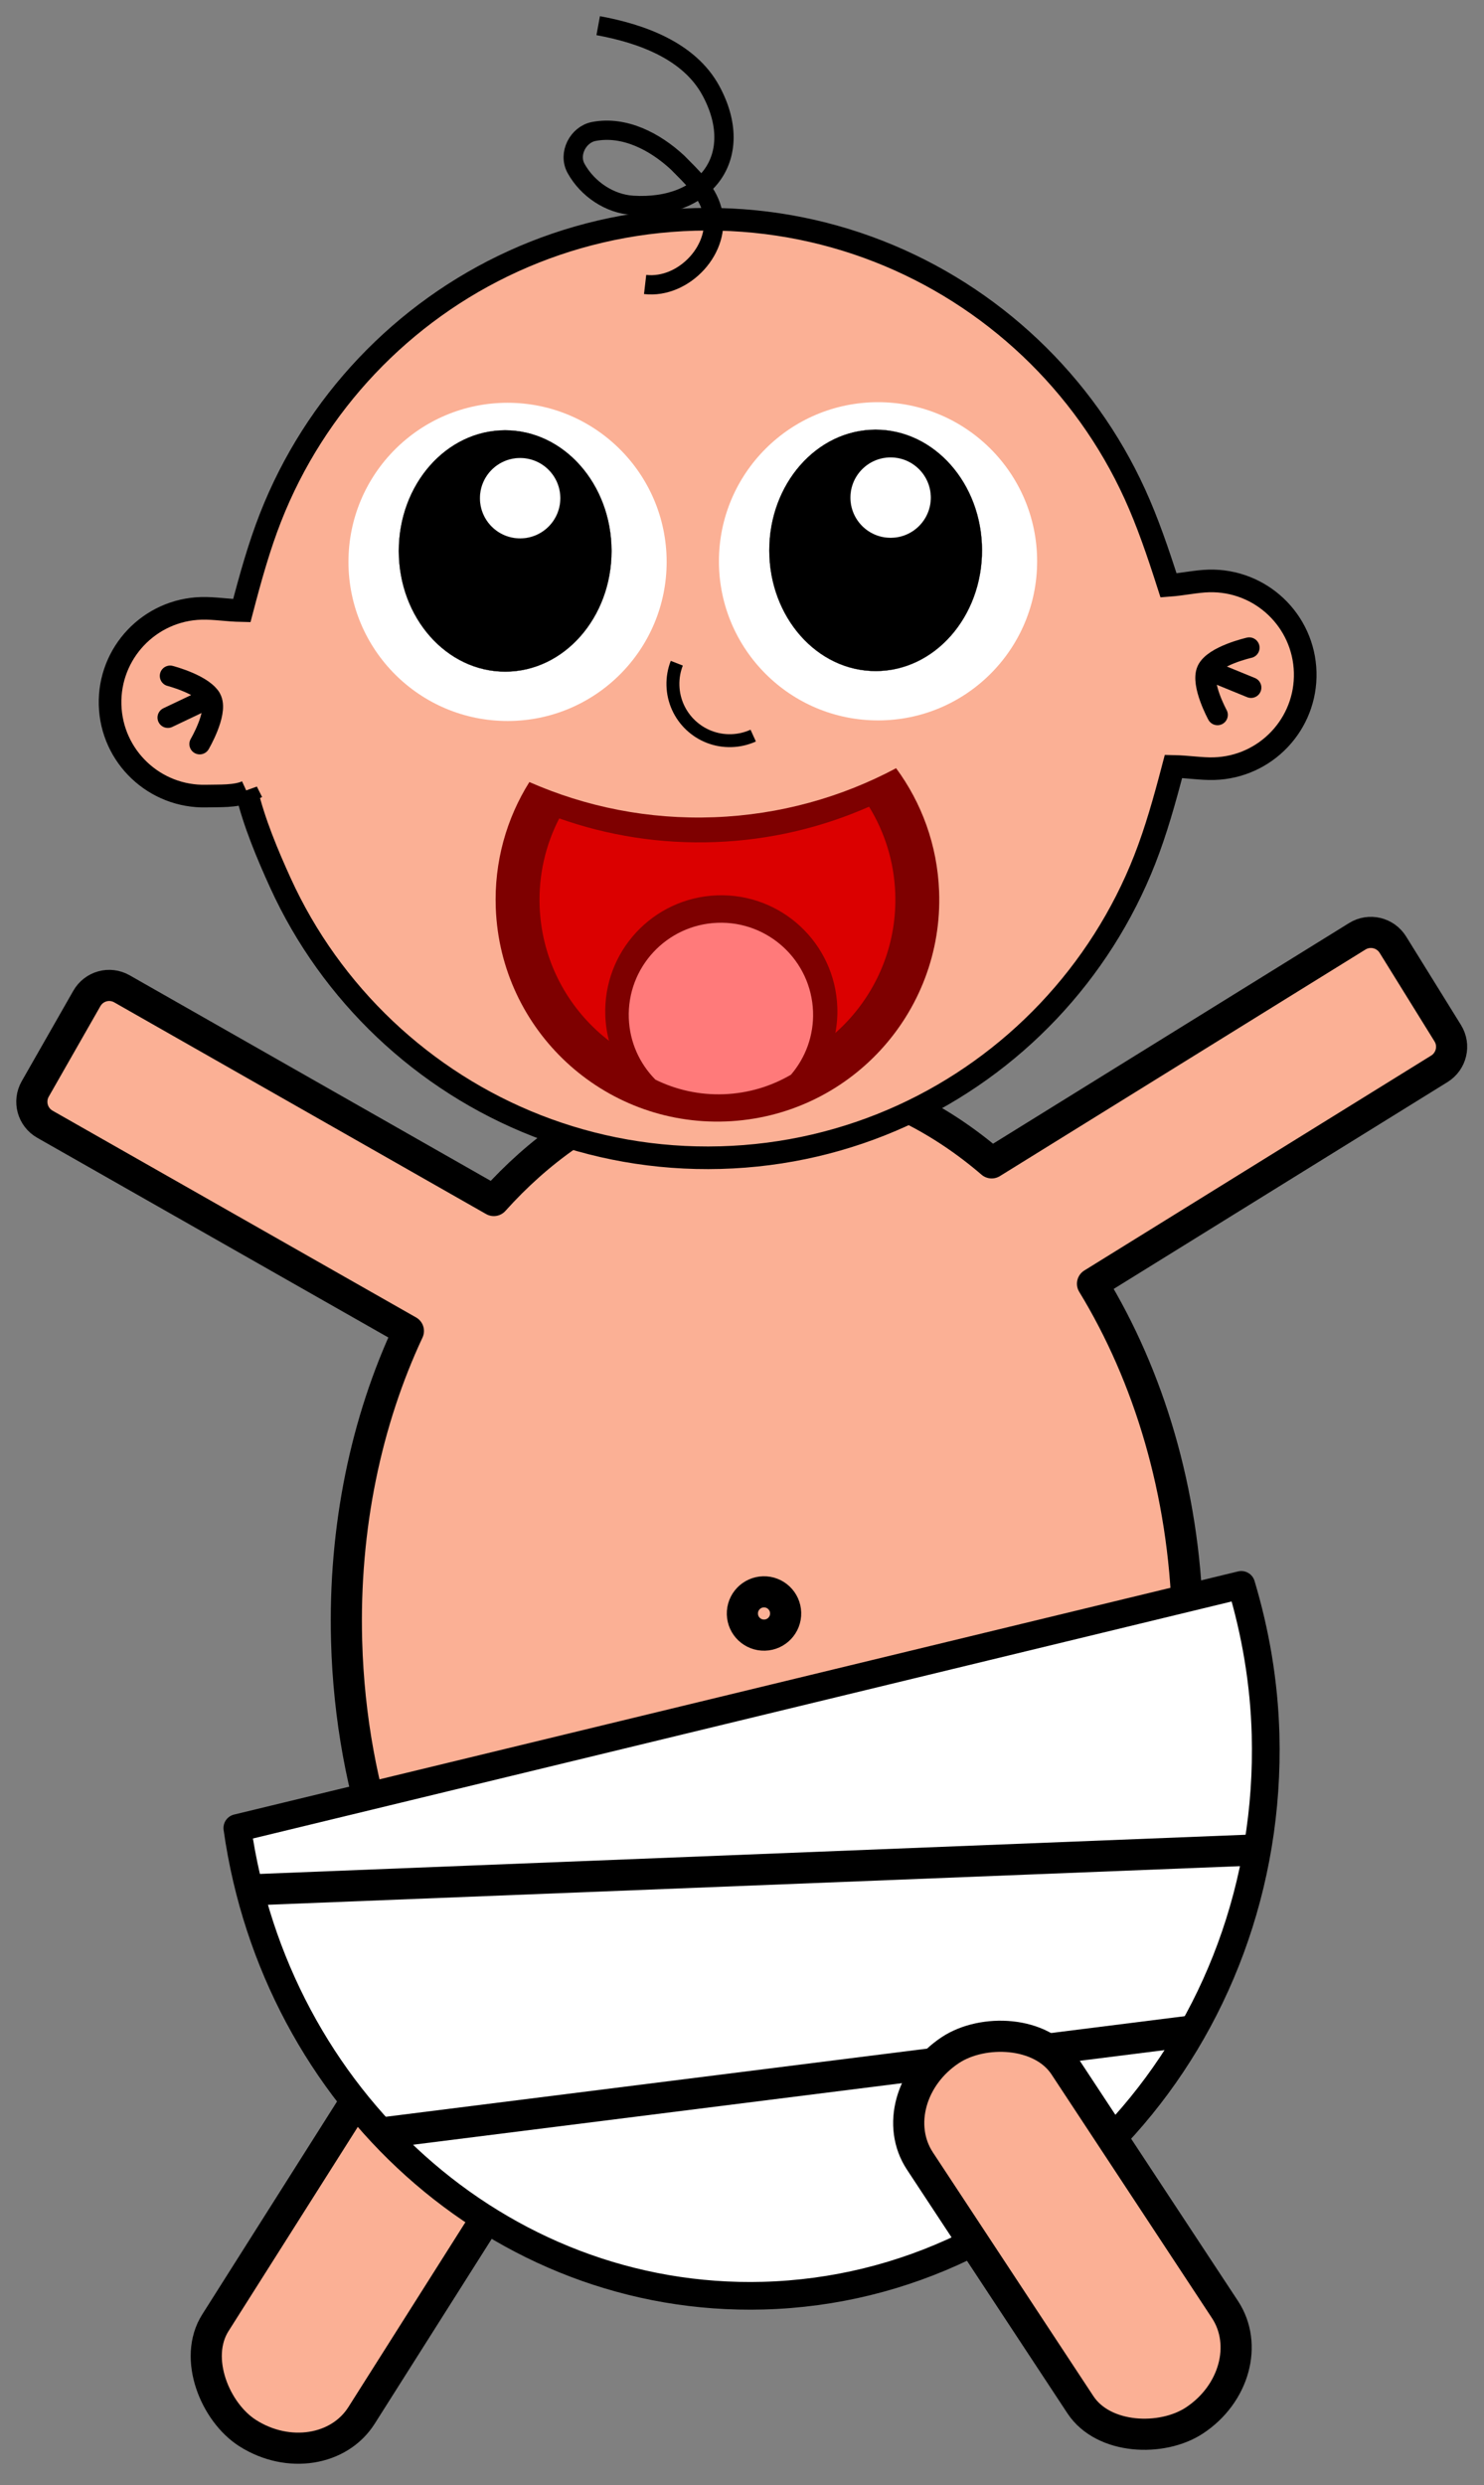 <?xml version="1.0" encoding="UTF-8" standalone="no"?>
<!-- Created with Inkscape (http://www.inkscape.org/) -->

<svg
   xmlns:dc="http://purl.org/dc/elements/1.1/"
   xmlns:cc="http://creativecommons.org/ns#"
   xmlns:rdf="http://www.w3.org/1999/02/22-rdf-syntax-ns#"
   xmlns:svg="http://www.w3.org/2000/svg"
   xmlns="http://www.w3.org/2000/svg"
   xmlns:xlink="http://www.w3.org/1999/xlink"
   xmlns:sodipodi="http://sodipodi.sourceforge.net/DTD/sodipodi-0.dtd"
   xmlns:inkscape="http://www.inkscape.org/namespaces/inkscape"
   width="357.143"
   height="598"
   id="svg2"
   version="1.1"
   inkscape:version="0.48+devel r12701"
   sodipodi:docname="baby_cute.svg"
   inkscape:export-filename="./babycute.png"
   inkscape:export-xdpi="89.999992"
   inkscape:export-ydpi="89.999992">
  <rect width="100%" height="100%" fill="#808080" stroke="none"/>
  <title
     id="title4153">baby cute</title>
  <defs
     id="defs4">
    <inkscape:perspective
       sodipodi:type="inkscape:persp3d"
       inkscape:vp_x="0 : 0.5 : 1"
       inkscape:vp_y="0 : 1000 : 0"
       inkscape:vp_z="1 : 0.5 : 1"
       inkscape:persp3d-origin="0.5 : 0.33333333 : 1"
       id="perspective3814" />
    <inkscape:perspective
       sodipodi:type="inkscape:persp3d"
       inkscape:vp_x="0 : 0.5 : 1"
       inkscape:vp_y="0 : 1000 : 0"
       inkscape:vp_z="1 : 0.5 : 1"
       inkscape:persp3d-origin="0.5 : 0.33333333 : 1"
       id="perspective3776" />
    <inkscape:perspective
       sodipodi:type="inkscape:persp3d"
       inkscape:vp_x="0 : 0.5 : 1"
       inkscape:vp_y="0 : 1000 : 0"
       inkscape:vp_z="1 : 0.5 : 1"
       inkscape:persp3d-origin="0.5 : 0.33333333 : 1"
       id="perspective3752" />
    <inkscape:perspective
       sodipodi:type="inkscape:persp3d"
       inkscape:vp_x="0 : 0.5 : 1"
       inkscape:vp_y="0 : 1000 : 0"
       inkscape:vp_z="1 : 0.5 : 1"
       inkscape:persp3d-origin="0.5 : 0.33333333 : 1"
       id="perspective3723" />
    <inkscape:perspective
       sodipodi:type="inkscape:persp3d"
       inkscape:vp_x="0 : 0.5 : 1"
       inkscape:vp_y="0 : 1000 : 0"
       inkscape:vp_z="1 : 0.5 : 1"
       inkscape:persp3d-origin="0.5 : 0.33333333 : 1"
       id="perspective3701" />
    <inkscape:perspective
       sodipodi:type="inkscape:persp3d"
       inkscape:vp_x="0 : 0.5 : 1"
       inkscape:vp_y="0 : 1000 : 0"
       inkscape:vp_z="1 : 0.5 : 1"
       inkscape:persp3d-origin="0.5 : 0.33333333 : 1"
       id="perspective3662" />
    <inkscape:perspective
       sodipodi:type="inkscape:persp3d"
       inkscape:vp_x="0 : 0.5 : 1"
       inkscape:vp_y="0 : 1000 : 0"
       inkscape:vp_z="1 : 0.5 : 1"
       inkscape:persp3d-origin="0.5 : 0.33333333 : 1"
       id="perspective3626" />
    <inkscape:perspective
       sodipodi:type="inkscape:persp3d"
       inkscape:vp_x="0 : 0.5 : 1"
       inkscape:vp_y="0 : 1000 : 0"
       inkscape:vp_z="1 : 0.5 : 1"
       inkscape:persp3d-origin="0.5 : 0.33333333 : 1"
       id="perspective3602" />
    <inkscape:perspective
       id="perspective10"
       inkscape:persp3d-origin="372.04724 : 350.78739 : 1"
       inkscape:vp_z="744.09448 : 526.18109 : 1"
       inkscape:vp_y="0 : 1000 : 0"
       inkscape:vp_x="0 : 526.18109 : 1"
       sodipodi:type="inkscape:persp3d" />
    <linearGradient
       id="linearGradient88">
      <stop
         style="stop-color:#ffffff;stop-opacity:1;"
         offset="0"
         id="stop89" />
      <stop
         style="stop-color:#000000;stop-opacity:0;"
         offset="1"
         id="stop90" />
    </linearGradient>
    <linearGradient
       id="linearGradient88-4">
      <stop
         id="stop89-2"
         offset="0"
         style="stop-color:#ffffff;stop-opacity:1;" />
      <stop
         id="stop90-8"
         offset="1"
         style="stop-color:#000000;stop-opacity:0;" />
    </linearGradient>
    <inkscape:perspective
       sodipodi:type="inkscape:persp3d"
       inkscape:vp_x="0 : 526.18109 : 1"
       inkscape:vp_y="0 : 1000 : 0"
       inkscape:vp_z="744.09448 : 526.18109 : 1"
       inkscape:persp3d-origin="372.04724 : 350.78739 : 1"
       id="perspective10-2" />
    <inkscape:perspective
       id="perspective3602-4"
       inkscape:persp3d-origin="0.5 : 0.33333333 : 1"
       inkscape:vp_z="1 : 0.5 : 1"
       inkscape:vp_y="0 : 1000 : 0"
       inkscape:vp_x="0 : 0.5 : 1"
       sodipodi:type="inkscape:persp3d" />
    <inkscape:perspective
       id="perspective3626-4"
       inkscape:persp3d-origin="0.5 : 0.33333333 : 1"
       inkscape:vp_z="1 : 0.5 : 1"
       inkscape:vp_y="0 : 1000 : 0"
       inkscape:vp_x="0 : 0.5 : 1"
       sodipodi:type="inkscape:persp3d" />
    <inkscape:perspective
       id="perspective3662-4"
       inkscape:persp3d-origin="0.5 : 0.33333333 : 1"
       inkscape:vp_z="1 : 0.5 : 1"
       inkscape:vp_y="0 : 1000 : 0"
       inkscape:vp_x="0 : 0.5 : 1"
       sodipodi:type="inkscape:persp3d" />
    <inkscape:perspective
       id="perspective3701-9"
       inkscape:persp3d-origin="0.5 : 0.33333333 : 1"
       inkscape:vp_z="1 : 0.5 : 1"
       inkscape:vp_y="0 : 1000 : 0"
       inkscape:vp_x="0 : 0.5 : 1"
       sodipodi:type="inkscape:persp3d" />
    <inkscape:perspective
       id="perspective3723-9"
       inkscape:persp3d-origin="0.5 : 0.33333333 : 1"
       inkscape:vp_z="1 : 0.5 : 1"
       inkscape:vp_y="0 : 1000 : 0"
       inkscape:vp_x="0 : 0.5 : 1"
       sodipodi:type="inkscape:persp3d" />
    <inkscape:perspective
       id="perspective3752-7"
       inkscape:persp3d-origin="0.5 : 0.33333333 : 1"
       inkscape:vp_z="1 : 0.5 : 1"
       inkscape:vp_y="0 : 1000 : 0"
       inkscape:vp_x="0 : 0.5 : 1"
       sodipodi:type="inkscape:persp3d" />
    <inkscape:perspective
       id="perspective3776-7"
       inkscape:persp3d-origin="0.5 : 0.33333333 : 1"
       inkscape:vp_z="1 : 0.5 : 1"
       inkscape:vp_y="0 : 1000 : 0"
       inkscape:vp_x="0 : 0.5 : 1"
       sodipodi:type="inkscape:persp3d" />
    <inkscape:perspective
       id="perspective3814-6"
       inkscape:persp3d-origin="0.5 : 0.33333333 : 1"
       inkscape:vp_z="1 : 0.5 : 1"
       inkscape:vp_y="0 : 1000 : 0"
       inkscape:vp_x="0 : 0.5 : 1"
       sodipodi:type="inkscape:persp3d" />
    <inkscape:perspective
       sodipodi:type="inkscape:persp3d"
       inkscape:vp_x="0 : 526.18109 : 1"
       inkscape:vp_y="0 : 1000 : 0"
       inkscape:vp_z="744.09448 : 526.18109 : 1"
       inkscape:persp3d-origin="372.04724 : 350.78739 : 1"
       id="perspective10-1" />
    <inkscape:perspective
       sodipodi:type="inkscape:persp3d"
       inkscape:vp_x="0 : 0.5 : 1"
       inkscape:vp_y="0 : 1000 : 0"
       inkscape:vp_z="1 : 0.5 : 1"
       inkscape:persp3d-origin="0.5 : 0.33333333 : 1"
       id="perspective3885" />
    <linearGradient
       gradientTransform="translate(59.086,-51.077)"
       y2="2.492"
       x2="12.86"
       y1="39.42"
       x1="29.064"
       gradientUnits="userSpaceOnUse"
       id="linearGradient2908"
       xlink:href="#linearGradient2219"
       inkscape:collect="always" />
    <radialGradient
       r="10.988"
       fy="30.126"
       fx="23.988"
       cy="30.126"
       cx="23.988"
       gradientTransform="matrix(1.838,0,0,0.855,38.978,-41.943)"
       gradientUnits="userSpaceOnUse"
       id="radialGradient2906"
       xlink:href="#linearGradient3686"
       inkscape:collect="always" />
    <radialGradient
       r="15"
       fy="32.821"
       fx="24"
       cy="32.821"
       cx="24"
       gradientTransform="matrix(2.784,0,0,1.962,16.273,-84.711)"
       gradientUnits="userSpaceOnUse"
       id="radialGradient2904"
       xlink:href="#linearGradient2251"
       inkscape:collect="always" />
    <linearGradient
       gradientTransform="translate(59.086,-51.077)"
       y2="38.33"
       x2="24"
       y1="7.4"
       x1="24"
       gradientUnits="userSpaceOnUse"
       id="linearGradient2902"
       xlink:href="#linearGradient2219"
       inkscape:collect="always" />
    <radialGradient
       r="16.972"
       fy="13.058"
       fx="24"
       cy="13.058"
       cx="24"
       gradientTransform="matrix(1.635,0,0,1.83,43.844,-63.228)"
       gradientUnits="userSpaceOnUse"
       id="radialGradient2900"
       xlink:href="#linearGradient2297"
       inkscape:collect="always" />
    <radialGradient
       r="5.329"
       fy="20.156"
       fx="-14.823"
       cy="20.156"
       cx="-14.823"
       gradientTransform="matrix(2.452,1.175,-1.324,2.806,46.039,-21.187)"
       gradientUnits="userSpaceOnUse"
       id="radialGradient2898"
       xlink:href="#linearGradient2251"
       inkscape:collect="always" />
    <linearGradient
       y2="8.686"
       x2="-12.272"
       y1="20.641"
       x1="-5.268"
       gradientUnits="userSpaceOnUse"
       id="linearGradient2896"
       xlink:href="#linearGradient2219"
       inkscape:collect="always" />
    <linearGradient
       y2="18.146"
       x2="-7.959"
       y1="10.911"
       x1="-10.154"
       gradientUnits="userSpaceOnUse"
       id="linearGradient2894"
       xlink:href="#linearGradient2227"
       inkscape:collect="always" />
    <radialGradient
       r="5.331"
       fy="18.305"
       fx="-3.065"
       cy="18.305"
       cx="-3.065"
       gradientTransform="matrix(3.556,0,0,3.556,7.835,-46.789)"
       gradientUnits="userSpaceOnUse"
       id="radialGradient2892"
       xlink:href="#linearGradient2251"
       inkscape:collect="always" />
    <linearGradient
       y2="8.686"
       x2="-12.272"
       y1="20.641"
       x1="-5.268"
       gradientUnits="userSpaceOnUse"
       id="linearGradient2890"
       xlink:href="#linearGradient2219"
       inkscape:collect="always" />
    <linearGradient
       y2="18.441"
       x2="-9.25"
       y1="11.428"
       x1="-10.735"
       gradientUnits="userSpaceOnUse"
       id="linearGradient2888"
       xlink:href="#linearGradient2227"
       inkscape:collect="always" />
    <radialGradient
       r="14"
       fy="37.75"
       fx="-6"
       cy="37.75"
       cx="-6"
       gradientTransform="matrix(1,0,0,0.268,0,27.638)"
       gradientUnits="userSpaceOnUse"
       id="radialGradient2886"
       xlink:href="#linearGradient2305"
       inkscape:collect="always" />
    <linearGradient
       id="linearGradient2219">
      <stop
         id="stop2221"
         offset="0"
         style="stop-color:#ffffff;stop-opacity:1;" />
      <stop
         id="stop2223"
         offset="1"
         style="stop-color:#ffffff;stop-opacity:0.3;" />
    </linearGradient>
    <linearGradient
       id="linearGradient2227"
       inkscape:collect="always">
      <stop
         id="stop2229"
         offset="0"
         style="stop-color:#8f5402;stop-opacity:1;" />
      <stop
         id="stop2231"
         offset="1"
         style="stop-color:#6e4001;stop-opacity:1" />
    </linearGradient>
    <linearGradient
       id="linearGradient2251">
      <stop
         style="stop-color:#f6e1cf;stop-opacity:1;"
         offset="0"
         id="stop2253" />
      <stop
         id="stop3682"
         offset="0.5"
         style="stop-color:#e19d56;stop-opacity:1;" />
      <stop
         style="stop-color:#f4dcb7;stop-opacity:1"
         offset="1"
         id="stop2255" />
    </linearGradient>
    <linearGradient
       inkscape:collect="always"
       id="linearGradient2297">
      <stop
         style="stop-color:#a15702;stop-opacity:1"
         offset="0"
         id="stop2299" />
      <stop
         style="stop-color:#683c00;stop-opacity:1"
         offset="1"
         id="stop2301" />
    </linearGradient>
    <linearGradient
       id="linearGradient2305"
       inkscape:collect="always">
      <stop
         id="stop2307"
         offset="0"
         style="stop-color:#000000;stop-opacity:1;" />
      <stop
         id="stop2309"
         offset="1"
         style="stop-color:#000000;stop-opacity:0;" />
    </linearGradient>
    <linearGradient
       id="linearGradient3686"
       inkscape:collect="always">
      <stop
         id="stop3688"
         offset="0"
         style="stop-color:#3d280a;stop-opacity:1;" />
      <stop
         id="stop3690"
         offset="1"
         style="stop-color:#3d280a;stop-opacity:0;" />
    </linearGradient>
    <inkscape:perspective
       id="perspective52"
       inkscape:persp3d-origin="24 : 16 : 1"
       inkscape:vp_z="48 : 24 : 1"
       inkscape:vp_y="0 : 1000 : 0"
       inkscape:vp_x="0 : 24 : 1"
       sodipodi:type="inkscape:persp3d" />
  </defs>
  <sodipodi:namedview
     id="base"
     pagecolor="#ffffff"
     bordercolor="#666666"
     borderopacity="1.0"
     inkscape:pageopacity="1"
     inkscape:pageshadow="2"
     inkscape:zoom="0.54565796"
     inkscape:cx="-375.62054"
     inkscape:cy="308.42293"
     inkscape:document-units="px"
     inkscape:current-layer="layer1-1"
     showgrid="false"
     inkscape:window-width="1411"
     inkscape:window-height="992"
     inkscape:window-x="-3"
     inkscape:window-y="-3"
     inkscape:window-maximized="0"
     fit-margin-top="4"
     fit-margin-left="4"
     fit-margin-right="4"
     fit-margin-bottom="4" />
  <g
     inkscape:label="Layer 1"
     inkscape:groupmode="layer"
     id="layer1"
     transform="translate(-774.968,-209.302)">
    <g
       id="g3987"
       transform="matrix(0.5,0,0,0.5,529.912,483.871)" />
    <g
       transform="matrix(1.394,0.101,-0.101,1.394,436.49,-129.503)"
       id="layer1-1"
       inkscape:label="Layer 1">
      <g
         transform="matrix(0.354,0,0,0.354,501.442,465.502)"
         id="g3987-7" />
      <g
         transform="matrix(-1.049,-0.004,-0.004,1.049,1078.854,-547.343)"
         id="g4027-8">
        <path
           inkscape:connector-curvature="0"
           d="m 657.832,788.968 c -26.396,-2.738 -51.106,46.612 -53.64,71.043 -1.973,19.027 9.362,36.577 26.932,44.717 -10.388,1.12 -20.343,5.189 -29.266,11.749 l -57.006,-41.645 c -1.9,-1.388 -4.553,-0.968 -5.941,0.932 l -10.077,13.792 c -1.388,1.9 -0.968,4.553 0.932,5.941 l 54.079,39.5 c -10.355,14.383 -17.579,32.864 -19.723,53.542 -5.213,50.265 21.319,94.251 59.228,98.183 37.91,3.932 72.903,-33.674 78.116,-83.939 1.93,-18.606 -0.502,-36.338 -6.24,-51.511 l 62.068,-29.296 c 2.127,-1.005 3.033,-3.533 2.028,-5.661 l -7.312,-15.436 c -1.005,-2.127 -3.507,-3.03 -5.634,-2.025 l -63.502,30.001 c -6.715,-8.74 -14.94,-15.501 -24.243,-19.7 21.527,-2.456 39.022,-18.335 41.189,-39.227 2.534,-24.431 -15.593,-78.223 -41.989,-80.96 z"
           id="path121-2"
           sodipodi:nodetypes="ccccccccccccccccccccc"
           style="color:#000000;fill:#fbb095;fill-opacity:1;fill-rule:evenodd;stroke:#000000;stroke-width:5.111;stroke-linecap:butt;stroke-linejoin:round;stroke-miterlimit:4;stroke-opacity:1;stroke-dashoffset:0;marker:none;visibility:visible;display:inline" />
        <path
           inkscape:connector-curvature="0"
           sodipodi:nodetypes="cssssscssscssssssssssssscscsss"
           d="m 728.416,865.02 c -1.538,4.882 -4.233,10.13 -6.647,14.512 -4.828,8.764 -11.294,16.437 -18.945,22.65 -15.303,12.427 -35.346,19.016 -56.502,16.822 -21.157,-2.194 -39.421,-12.756 -51.848,-28.058 -6.213,-7.651 -10.967,-16.488 -13.894,-26.056 -1.463,-4.784 -2.469,-9.751 -3.527,-15.568 -2.469,-0.138 -4.53,0.082 -6.646,-0.137 -8.465,-0.878 -14.616,-8.452 -13.738,-16.918 0.878,-8.465 8.452,-14.616 16.918,-13.738 2.116,0.219 4.088,0.858 6.533,1.229 2.229,-5.476 4.233,-10.13 6.647,-14.512 2.414,-4.382 5.237,-8.491 8.414,-12.282 3.176,-3.79 6.706,-7.262 10.531,-10.369 3.826,-3.107 7.948,-5.848 12.309,-8.179 4.362,-2.331 8.963,-4.251 13.747,-5.714 4.784,-1.463 9.751,-2.469 14.844,-2.973 5.093,-0.503 10.313,-0.504 15.602,0.045 5.289,0.549 10.398,1.62 15.279,3.158 4.882,1.538 9.536,3.542 13.918,5.956 4.382,2.414 8.491,5.237 12.282,8.414 3.79,3.176 7.262,6.706 10.369,10.531 3.107,3.826 5.848,7.948 8.179,12.309 2.331,4.362 4.251,8.963 5.714,13.747 1.463,4.784 2.469,9.751 3.527,15.568 2.469,0.138 4.53,-0.082 6.646,0.137 8.465,0.878 14.616,8.452 13.738,16.918 -0.439,4.233 -2.552,7.887 -5.614,10.373 -3.062,2.486 -7.071,3.804 -11.304,3.365 -2.116,-0.219 -4.779,-0.264 -6.533,-1.229 z"
           style="fill:#fbb095;fill-opacity:1;stroke:none"
           id="path3592-1-5-6" />
        <path
           inkscape:connector-curvature="0"
           sodipodi:nodetypes="cssssscssscssssssssssssscscsss"
           d="m 728.416,865.02 c -1.538,4.882 -4.233,10.13 -6.647,14.512 -4.828,8.764 -11.294,16.437 -18.945,22.65 -15.303,12.427 -35.346,19.016 -56.502,16.822 -21.157,-2.194 -39.421,-12.756 -51.848,-28.058 -6.213,-7.651 -10.967,-16.488 -13.894,-26.056 -1.463,-4.784 -2.469,-9.751 -3.527,-15.568 -2.469,-0.138 -4.53,0.082 -6.646,-0.137 -8.465,-0.878 -14.616,-8.452 -13.738,-16.918 0.878,-8.465 8.452,-14.616 16.918,-13.738 2.116,0.219 4.088,0.858 6.533,1.229 2.229,-5.476 4.233,-10.13 6.647,-14.512 2.414,-4.382 5.237,-8.491 8.414,-12.282 3.176,-3.79 6.706,-7.262 10.531,-10.369 3.826,-3.107 7.948,-5.848 12.309,-8.179 4.362,-2.331 8.963,-4.251 13.747,-5.714 4.784,-1.463 9.751,-2.469 14.844,-2.973 5.093,-0.503 10.313,-0.504 15.602,0.045 5.289,0.549 10.398,1.62 15.279,3.158 4.882,1.538 9.536,3.542 13.918,5.956 4.382,2.414 8.491,5.237 12.282,8.414 3.79,3.176 7.262,6.706 10.369,10.531 3.107,3.826 5.848,7.948 8.179,12.309 2.331,4.362 4.251,8.963 5.714,13.747 1.463,4.784 2.469,9.751 3.527,15.568 2.469,0.138 4.53,-0.082 6.646,0.137 8.465,0.878 14.616,8.452 13.738,16.918 -0.439,4.233 -2.552,7.887 -5.614,10.373 -3.062,2.486 -7.071,3.804 -11.304,3.365 -2.116,-0.219 -4.779,-0.264 -6.533,-1.229 z"
           style="fill:none;stroke:#000000;stroke-width:3.715;stroke-miterlimit:4;stroke-opacity:1;stroke-dashoffset:0"
           id="path3592-1-52" />
        <g
           transform="matrix(0.422,0.044,-0.044,0.422,530.3,609.012)"
           id="g3838-5"
           style="stroke:#000000;stroke-width:8.003;stroke-linecap:round;stroke-miterlimit:4;stroke-opacity:1;stroke-dasharray:none">
          <path
             inkscape:connector-curvature="0"
             style="fill:none;stroke:#000000;stroke-width:8.003;stroke-linecap:round;stroke-linejoin:miter;stroke-miterlimit:4;stroke-opacity:1;stroke-dasharray:none"
             d="m 137.766,506.818 c 0,0 13.849,2.739 16.544,8.287 2.579,5.309 -3.552,17.346 -3.552,17.346 l 0,0"
             id="path3646-4"
             sodipodi:nodetypes="cscc" />
          <path
             inkscape:connector-curvature="0"
             style="fill:none;stroke:#000000;stroke-width:8.003;stroke-linecap:round;stroke-linejoin:miter;stroke-miterlimit:4;stroke-opacity:1;stroke-dasharray:none"
             d="m 154.091,514.922 -16.597,7.333"
             id="path3648-5" />
        </g>
        <g
           transform="matrix(0.422,0.044,-0.044,0.422,530.3,609.012)"
           id="g3842-4"
           style="stroke:#000000;stroke-width:8.003;stroke-linecap:round;stroke-miterlimit:4;stroke-opacity:1;stroke-dasharray:none">
          <path
             inkscape:connector-curvature="0"
             style="fill:none;stroke:#000000;stroke-width:8.003;stroke-linecap:round;stroke-linejoin:miter;stroke-miterlimit:4;stroke-opacity:1;stroke-dasharray:none"
             d="m 555.379,506.134 c 0,0 -13.557,3.936 -15.758,9.697 -2.106,5.513 5.051,16.971 5.051,16.971 l 0,0"
             id="path3646-0-1"
             sodipodi:nodetypes="cscc" />
          <path
             inkscape:connector-curvature="0"
             style="fill:none;stroke:#000000;stroke-width:8.003;stroke-linecap:round;stroke-linejoin:miter;stroke-miterlimit:4;stroke-opacity:1;stroke-dasharray:none"
             d="m 540.111,514.893 16.597,7.333"
             id="path3648-9-3" />
        </g>
        <path
           inkscape:connector-curvature="0"
           sodipodi:nodetypes="ccsss"
           id="path3799-3"
           d="m 659.633,838.635 c 0.354,1.158 0.487,2.404 0.354,3.684 -0.266,2.56 -1.544,4.77 -3.395,6.274 -1.852,1.504 -4.277,2.301 -6.837,2.036 -1.28,-0.133 -2.473,-0.519 -3.533,-1.103"
           style="fill:none;stroke:#000000;stroke-width:2.123;stroke-miterlimit:4;stroke-opacity:1;stroke-dasharray:none" />
        <path
           style="fill:none;stroke:#000000;stroke-width:3.165;stroke-linecap:butt;stroke-linejoin:miter;stroke-miterlimit:4;stroke-opacity:1;stroke-dasharray:none"
           d="m 669.545,777.047 c -6.453,0.254 -12.173,-6.946 -10.004,-13.078 1.089,-3.078 3.827,-5.197 6.226,-7.289 3.893,-3.092 9.094,-5.387 14.086,-4.033 2.513,0.681 3.964,3.959 2.437,6.278 -2.124,3.225 -5.935,5.375 -9.724,5.32 -12.2,-0.177 -17.94,-9.535 -11.371,-19.728 4.062,-6.304 12.135,-8.489 19.262,-9.241"
           id="path3792-6"
           sodipodi:nodetypes="cscsssss"
           inkscape:connector-curvature="0" />
        <rect
           height="28.409"
           id="rect141-5"
           rx="12.46"
           ry="14.205"
           style="color:#000000;fill:#fbb095;fill-opacity:1;fill-rule:evenodd;stroke:#000000;stroke-width:5.111;stroke-linecap:butt;stroke-linejoin:round;stroke-miterlimit:4;stroke-opacity:1;stroke-dashoffset:0;marker:none;visibility:visible;display:inline"
           transform="matrix(-0.469,-0.883,0.883,-0.469,0,0)"
           width="72.799"
           x="-1333.425"
           y="79.071" />
        <path
           inkscape:connector-curvature="0"
           d="m 555.737,982.427 c -2.91,7.579 -4.959,15.651 -5.841,24.159 -5.116,49.333 28.577,93.296 75.192,98.131 43.181,4.478 82.322,-26.208 91.931,-69.964 L 555.737,982.427 Z"
           id="path133-2"
           style="color:#000000;fill:#ffffff;fill-opacity:1;fill-rule:evenodd;stroke:#000000;stroke-width:4.546;stroke-linecap:butt;stroke-linejoin:round;stroke-miterlimit:4;stroke-opacity:1;stroke-dashoffset:0;marker:none;visibility:visible;display:inline" />
        <path
           inkscape:connector-curvature="0"
           d="m 551.005,1025.732 162.578,18.918"
           id="path135-0"
           style="color:#000000;fill:#ffffff;fill-opacity:1;fill-rule:evenodd;stroke:#000000;stroke-width:5.111;stroke-linecap:butt;stroke-linejoin:round;stroke-miterlimit:4;stroke-opacity:1;stroke-dashoffset:0;marker:none;visibility:visible;display:inline" />
        <path
           inkscape:connector-curvature="0"
           d="M 688.69,1082.677 558.377,1056.073"
           id="path136-1"
           style="color:#000000;fill:#ffffff;fill-opacity:1;fill-rule:evenodd;stroke:#000000;stroke-width:5.111;stroke-linecap:butt;stroke-linejoin:round;stroke-miterlimit:4;stroke-opacity:1;stroke-dashoffset:0;marker:none;visibility:visible;display:inline" />
        <rect
           height="28.409"
           id="rect137-6"
           rx="12.46"
           ry="14.205"
           style="color:#000000;fill:#fbb095;fill-opacity:1;fill-rule:evenodd;stroke:#000000;stroke-width:5.111;stroke-linecap:butt;stroke-linejoin:round;stroke-miterlimit:4;stroke-opacity:1;stroke-dashoffset:0;marker:none;visibility:visible;display:inline"
           transform="matrix(0.612,-0.791,0.791,0.612,0,0)"
           width="72.799"
           x="-547.189"
           y="1108.241" />
        <circle
           id="path142-7"
           style="color:#000000;fill:none;stroke:#000000;stroke-width:6.017;stroke-linecap:butt;stroke-linejoin:round;stroke-miterlimit:4;stroke-opacity:1;stroke-dashoffset:0;marker:none;visibility:visible;display:inline"
           transform="matrix(0.845,0.088,-0.088,0.845,145.446,484.38)"
           cx="633.394"
           cy="536.031"
           r="4.181"
           d="m 637.574,536.031 a 4.181,4.181 0 0 1 -4.181,4.181 4.181,4.181 0 0 1 -4.181,-4.181 4.181,4.181 0 0 1 4.181,-4.181 4.181,4.181 0 0 1 4.181,4.181 z" />
        <g
           transform="matrix(-6.228,-0.485,-0.485,6.228,819.518,701.106)"
           id="g5056"
           inkscape:export-filename="/Users/mdespont/Desktop/recherche en cours/kong/path5090.png"
           inkscape:export-xdpi="1256.7957"
           inkscape:export-ydpi="1256.7957">
          <g
             id="g5058"
             transform="matrix(0.411,0,0,0.411,37.955,10.947)">
            <circle
               transform="matrix(0.178,0,0,0.178,-42.905,-80.331)"
               id="path5060"
               style="fill:#ffffff;fill-opacity:1;stroke:none"
               cx="120"
               cy="592.362"
               r="57.143"
               d="M 177.143,592.362 A 57.143,57.143 0 0 1 120,649.505 57.143,57.143 0 0 1 62.857,592.362 57.143,57.143 0 0 1 120,535.219 a 57.143,57.143 0 0 1 57.143,57.143 z" />
            <circle
               style="fill:#000000;fill-opacity:1;stroke:#000000;stroke-width:0.1;stroke-linejoin:miter;stroke-miterlimit:4;stroke-opacity:1;stroke-dasharray:none"
               id="path5062"
               transform="matrix(0.119,0,0,0.135,-35.976,-55.558)"
               cx="120"
               cy="592.362"
               r="57.143"
               d="M 177.143,592.362 A 57.143,57.143 0 0 1 120,649.505 57.143,57.143 0 0 1 62.857,592.362 57.143,57.143 0 0 1 120,535.219 a 57.143,57.143 0 0 1 57.143,57.143 z" />
            <circle
               transform="matrix(0.045,0,0,0.045,-26.134,-5.617)"
               id="path5064"
               style="fill:#ffffff;fill-opacity:1;stroke:#000000;stroke-width:0.1;stroke-linejoin:miter;stroke-miterlimit:4;stroke-opacity:1;stroke-dasharray:none"
               cx="120"
               cy="592.362"
               r="57.143"
               d="M 177.143,592.362 A 57.143,57.143 0 0 1 120,649.505 57.143,57.143 0 0 1 62.857,592.362 57.143,57.143 0 0 1 120,535.219 a 57.143,57.143 0 0 1 57.143,57.143 z" />
          </g>
          <g
             transform="matrix(0.411,0,0,0.411,28.22,10.947)"
             id="g5066">
            <circle
               style="fill:#ffffff;fill-opacity:1;stroke:none"
               id="path5068"
               transform="matrix(0.178,0,0,0.178,-42.905,-80.331)"
               cx="120"
               cy="592.362"
               r="57.143"
               d="M 177.143,592.362 A 57.143,57.143 0 0 1 120,649.505 57.143,57.143 0 0 1 62.857,592.362 57.143,57.143 0 0 1 120,535.219 a 57.143,57.143 0 0 1 57.143,57.143 z" />
            <circle
               transform="matrix(0.119,0,0,0.135,-35.976,-55.558)"
               id="path5070"
               style="fill:#000000;fill-opacity:1;stroke:#000000;stroke-width:0.1;stroke-linejoin:miter;stroke-miterlimit:4;stroke-opacity:1;stroke-dasharray:none"
               cx="120"
               cy="592.362"
               r="57.143"
               d="M 177.143,592.362 A 57.143,57.143 0 0 1 120,649.505 57.143,57.143 0 0 1 62.857,592.362 57.143,57.143 0 0 1 120,535.219 a 57.143,57.143 0 0 1 57.143,57.143 z" />
            <circle
               style="fill:#ffffff;fill-opacity:1;stroke:#000000;stroke-width:0.1;stroke-linejoin:miter;stroke-miterlimit:4;stroke-opacity:1;stroke-dasharray:none"
               id="path5072"
               transform="matrix(0.045,0,0,0.045,-26.134,-5.617)"
               cx="120"
               cy="592.362"
               r="57.143"
               d="M 177.143,592.362 A 57.143,57.143 0 0 1 120,649.505 57.143,57.143 0 0 1 62.857,592.362 57.143,57.143 0 0 1 120,535.219 a 57.143,57.143 0 0 1 57.143,57.143 z" />
          </g>
        </g>
      </g>
      <g
         transform="matrix(1.175,0.1,-0.1,1.175,-119.22,162.957)"
         id="g3116">
        <g
           id="g3831"
           transform="matrix(0.782,-0.623,0.623,0.782,206.091,287.323)">
          <path
             id="path3819"
             transform="matrix(0.282,0.146,-0.146,0.282,399.92,-17.943)"
             d="m -337.938,257.969 c -11.131,16.345 -17.625,36.078 -17.625,57.344 0,56.347 45.653,102.031 102,102.031 56.347,0 102.031,-45.684 102.031,-102.031 0,-21.266 -6.494,-40.999 -17.625,-57.344 -25.508,12.389 -54.143,19.375 -84.406,19.375 -30.263,0 -58.867,-6.986 -84.375,-19.375 z"
             style="fill:#7e0000;fill-opacity:1;fill-rule:nonzero;stroke:none"
             inkscape:connector-curvature="0" />
          <path
             id="path3043"
             transform="matrix(0.282,0.146,-0.146,0.282,399.92,-17.943)"
             d="m -324.844,275.188 c -6.689,11.859 -10.531,25.539 -10.531,40.125 0,45.189 36.623,81.812 81.812,81.812 45.189,0 81.844,-36.623 81.844,-81.812 0,-14.586 -3.842,-28.266 -10.531,-40.125 -22.067,8.755 -46.128,13.594 -71.312,13.594 -25.185,0 -49.214,-4.838 -71.281,-13.594 z"
             style="fill:#db0000;fill-opacity:1;fill-rule:nonzero;stroke:none"
             inkscape:connector-curvature="0" />
          <path
             id="path3041"
             d="m 282.648,33.37 c -8.31,-4.314 -18.54,-1.07 -22.854,7.24 -1.211,2.332 -1.831,4.813 -1.907,7.275 2.016,5.028 5.772,9.383 10.958,12.075 5.179,2.688 10.901,3.26 16.168,2.022 0.002,-0.001 0.002,-0.005 0.003,-0.006 1.973,-1.479 3.656,-3.41 4.869,-5.746 4.314,-8.31 1.073,-18.547 -7.237,-22.86 z"
             style="fill:#7e0000;fill-opacity:1;fill-rule:nonzero;stroke:none"
             inkscape:connector-curvature="0" />
          <path
             id="path3813"
             d="m 280.735,36.892 c -6.597,-3.424 -14.72,-0.853 -18.145,5.744 -1.619,3.118 -1.891,6.573 -1.038,9.716 1.885,2.768 4.46,5.123 7.641,6.774 3.181,1.651 6.594,2.405 9.943,2.354 3.061,-1.111 5.73,-3.322 7.349,-6.441 3.424,-6.597 0.847,-14.723 -5.75,-18.147 z"
             style="fill:#ff7a7a;fill-opacity:1;fill-rule:nonzero;stroke:none"
             inkscape:connector-curvature="0" />
        </g>
      </g>
    </g>
  </g>
</svg>
